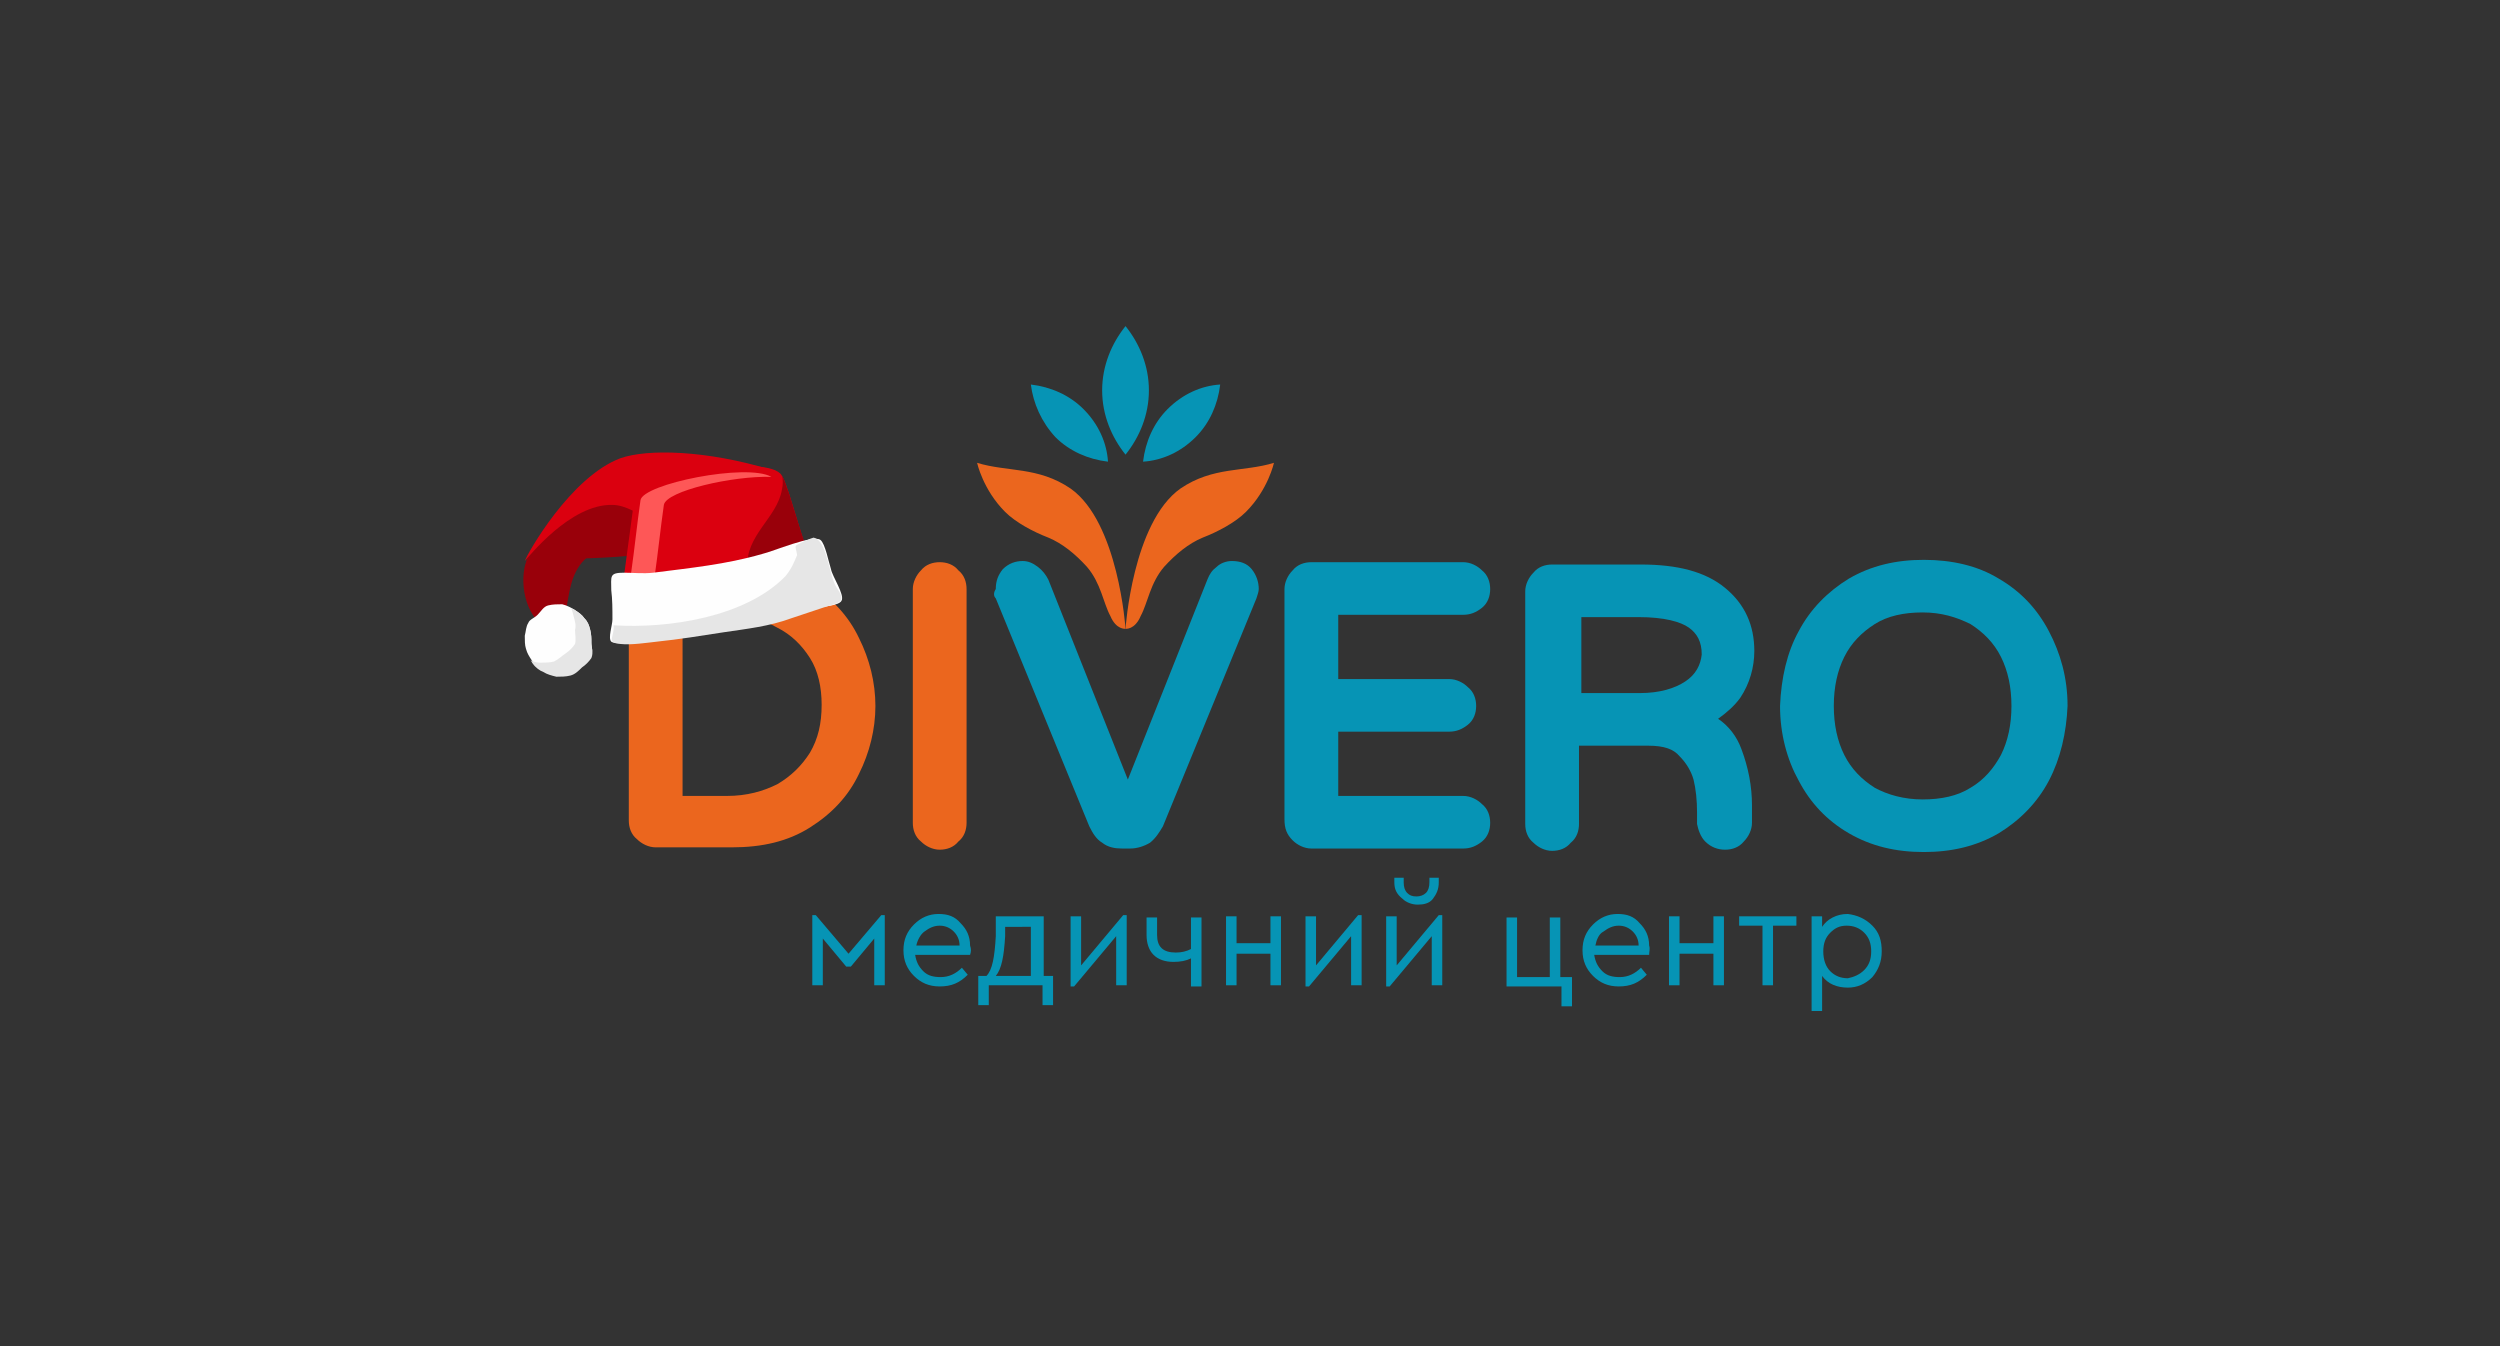 <svg xmlns="http://www.w3.org/2000/svg" xmlns:xlink="http://www.w3.org/1999/xlink" id="Layer_1" x="0px" y="0px" viewBox="0 0 213.9 115.2" style="enable-background:new 0 0 213.9 115.2;" xml:space="preserve"><rect x="0" y="0" width="213.9" height="115.2" fill="#333333" stroke="none"/><style type="text/css">	.st0{fill:#0694B5;}	.st1{fill-rule:evenodd;clip-rule:evenodd;fill:#0694B5;}	.st2{fill-rule:evenodd;clip-rule:evenodd;fill:#EB661E;}	.st3{fill:#EB661E;}	.st4{fill:#99000A;}	.st5{fill:#FEFEFE;}	.st6{fill:#E6E6E6;}	.st7{fill:#DB000F;}	.st8{fill:#FE5757;}</style><g>	<g>		<path class="st0" d="M85.2,51.2l8,19.5l0,0c0.3,0.6,0.6,1.1,1.1,1.4c0.5,0.4,1.1,0.5,1.7,0.5h0.7c0.6,0,1.2-0.2,1.7-0.5   c0.5-0.4,0.8-0.9,1.1-1.4l0,0l8-19.5l0,0c0.1-0.3,0.2-0.6,0.2-0.8c0-0.6-0.2-1.2-0.6-1.7c-0.4-0.5-1-0.7-1.7-0.7   c-0.5,0-1,0.2-1.3,0.5c-0.4,0.3-0.6,0.6-0.8,1.1l0,0l-6.8,17.1l-6.8-17.1l0,0c-0.2-0.4-0.5-0.8-0.9-1.1c-0.4-0.3-0.8-0.5-1.3-0.5   c-0.6,0-1.2,0.2-1.7,0.7c-0.4,0.5-0.6,1-0.6,1.7C85,50.7,85,51,85.2,51.2L85.2,51.2z"></path>		<path class="st1" d="M144.2,58.3L144.2,58.3L144.2,58.3c-0.9,0.6-2.2,1-3.9,1h-5v-6.5h4.9c2.2,0,3.6,0.4,4.3,0.9l0,0l0,0   c0.7,0.5,1.1,1.2,1.1,2.3C145.5,56.9,145.1,57.7,144.2,58.3 M145.9,72L145.9,72L145.9,72c0.5,0.5,1.1,0.7,1.7,0.7   c0.6,0,1.2-0.2,1.6-0.7c0.4-0.4,0.7-1,0.7-1.6v-1.5c0-1.6-0.3-3.2-0.9-4.8c-0.4-1.1-1.1-2-2-2.6c0.7-0.5,1.4-1.1,1.9-1.8   c0.8-1.2,1.2-2.6,1.2-4c0-2.2-0.8-4-2.5-5.4c-1.7-1.4-4.1-2-7.2-2h-7.6c-0.6,0-1.2,0.2-1.6,0.7c-0.4,0.4-0.7,1-0.7,1.6v19.9   c0,0.6,0.2,1.2,0.7,1.6c0.4,0.4,1,0.7,1.6,0.7c0.6,0,1.2-0.2,1.6-0.7c0.5-0.4,0.7-1,0.7-1.6v-6.7h5.9c1.4,0,2.2,0.3,2.7,0.9l0,0   l0,0c0.6,0.6,1,1.3,1.2,2l0,0l0,0c0.2,0.8,0.3,1.8,0.3,2.8v1C145.3,71,145.5,71.6,145.9,72"></path>		<path class="st1" d="M168.6,67.4c-1.1,0.7-2.5,1-4.1,1c-1.6,0-3-0.4-4.1-1c-1.1-0.7-2-1.6-2.6-2.8c-0.6-1.2-0.9-2.6-0.9-4.2   c0-1.6,0.3-3,0.9-4.2c0.6-1.2,1.5-2.1,2.6-2.8c1.1-0.7,2.5-1,4.1-1c1.6,0,2.9,0.4,4.1,1c1.1,0.7,2,1.6,2.6,2.8   c0.6,1.2,0.9,2.6,0.9,4.2c0,1.6-0.3,3-0.9,4.2C170.6,65.7,169.8,66.7,168.6,67.4 M152.3,60.4L152.3,60.4L152.3,60.4   c0,2.4,0.6,4.6,1.6,6.4c1,1.9,2.4,3.4,4.3,4.5c1.9,1.1,4,1.6,6.4,1.6c2.4,0,4.5-0.5,6.4-1.6c1.8-1.1,3.3-2.6,4.3-4.5   c1-1.9,1.5-4.1,1.6-6.4l0,0l0,0c0-2.4-0.6-4.5-1.6-6.4c-1-1.9-2.4-3.4-4.3-4.5c-1.8-1.1-4-1.6-6.4-1.6c-2.4,0-4.5,0.5-6.4,1.6   c-1.8,1.1-3.3,2.6-4.3,4.5C152.9,55.8,152.4,58,152.3,60.4"></path>		<path class="st0" d="M110.6,71.9c0.4,0.4,1,0.7,1.6,0.7h13c0.6,0,1.1-0.2,1.6-0.6c0.5-0.4,0.7-1,0.7-1.6c0-0.6-0.2-1.2-0.7-1.6   c-0.4-0.4-1-0.7-1.6-0.7h-10.7v-5.5h9.5c0.6,0,1.1-0.2,1.6-0.6c0.5-0.4,0.7-1,0.7-1.6c0-0.6-0.2-1.2-0.7-1.6   c-0.4-0.4-1-0.7-1.6-0.7h-9.5v-5.5h10.7c0.6,0,1.1-0.2,1.6-0.6c0.5-0.4,0.7-1,0.7-1.6c0-0.6-0.2-1.2-0.7-1.6   c-0.4-0.4-1-0.7-1.6-0.7h-13c-0.6,0-1.2,0.2-1.6,0.7c-0.4,0.4-0.7,1-0.7,1.6v19.7C109.9,70.9,110.1,71.4,110.6,71.9"></path>		<path class="st2" d="M69.3,56.3L69.3,56.3L69.3,56.3c0.7,1.1,1,2.5,1,4c0,1.6-0.3,2.9-1,4.1c-0.7,1.1-1.6,2-2.8,2.7   c-1.2,0.6-2.6,1-4.3,1h-3.8V52.7h3.8c1.7,0,3.1,0.3,4.3,1l0,0l0,0C67.7,54.3,68.6,55.2,69.3,56.3 M69.3,70.8L69.3,70.8   c1.9-1.2,3.3-2.7,4.2-4.6c0.9-1.8,1.4-3.8,1.4-5.8c0-2-0.5-4-1.4-5.8c-0.9-1.9-2.3-3.4-4.2-4.6c-1.9-1.2-4.1-1.8-6.7-1.8h-6.5   c-0.6,0-1.2,0.2-1.6,0.7c-0.4,0.4-0.7,1-0.7,1.6v19.7c0,0.6,0.2,1.2,0.7,1.6c0.4,0.4,1,0.7,1.6,0.7h6.5   C65.2,72.5,67.4,72,69.3,70.8"></path>		<path class="st3" d="M78.8,72c0.4,0.4,1,0.7,1.6,0.7c0.6,0,1.2-0.2,1.6-0.7c0.5-0.4,0.7-1,0.7-1.6v-20c0-0.6-0.2-1.2-0.7-1.6   c-0.4-0.5-1-0.7-1.6-0.7c-0.6,0-1.2,0.2-1.6,0.7c-0.4,0.4-0.7,1-0.7,1.6v20C78.1,71,78.3,71.6,78.8,72"></path>	</g>	<g>		<g>			<g>				<path class="st0" d="M90.3,37.4c1.2,1.2,2.8,1.9,4.5,2.1c-0.1-1.6-0.8-3.2-2.1-4.5c-1.2-1.2-2.8-1.9-4.5-2.1     C88.4,34.5,89.1,36.1,90.3,37.4z"></path>				<path class="st0" d="M97.8,39.5c1.6-0.1,3.2-0.8,4.5-2.1c1.2-1.2,1.9-2.8,2.1-4.5c-1.6,0.1-3.2,0.8-4.5,2.1     C98.7,36.2,98,37.8,97.8,39.5z"></path>			</g>			<g>				<path class="st0" d="M94.3,33.4c0,2.1,0.8,4,2,5.5c1.2-1.5,2-3.4,2-5.5s-0.8-4-2-5.5C95.1,29.4,94.3,31.3,94.3,33.4z"></path>			</g>		</g>		<path class="st3" d="M96.3,53.8c0,0-0.6-9.1-4.7-12c-2.8-1.9-5.4-1.4-8-2.2c0,0,0.5,2.3,2.4,4.2c0.9,0.9,2.4,1.7,3.7,2.2   c1.2,0.5,2.3,1.4,3.3,2.5c1.2,1.4,1.4,3.1,2,4.2C95.5,53.9,96.3,53.8,96.3,53.8z"></path>		<path class="st3" d="M96.3,53.8c0,0,0.6-9.1,4.7-12c2.8-1.9,5.4-1.4,8-2.2c0,0-0.5,2.3-2.4,4.2c-0.9,0.9-2.4,1.7-3.7,2.2   c-1.2,0.5-2.3,1.4-3.3,2.5c-1.2,1.4-1.4,3.1-2,4.2C97.1,53.9,96.3,53.8,96.3,53.8z"></path>	</g></g><g>	<g>		<path class="st0" d="M69.5,84.3v-6h0.3l2.8,3.3l2.8-3.3h0.3v6h-0.9v-4l-2,2.4h-0.4l-2-2.4v4H69.5z"></path>		<path class="st0" d="M83,81.7h-4.7c0.1,0.6,0.3,1,0.7,1.4c0.4,0.4,0.9,0.5,1.5,0.5c0.7,0,1.3-0.3,1.8-0.8l0.5,0.6   c-0.7,0.7-1.4,1-2.4,1c-0.9,0-1.6-0.3-2.2-0.9c-0.6-0.6-0.9-1.3-0.9-2.2c0-0.9,0.3-1.6,0.9-2.2c0.6-0.6,1.3-0.9,2.1-0.9   c0.8,0,1.4,0.2,1.9,0.8c0.5,0.5,0.8,1.1,0.8,1.9C83.1,81.2,83.1,81.4,83,81.7z M78.4,80.9h3.7c0-0.5-0.2-0.9-0.5-1.2   s-0.7-0.5-1.2-0.5c-0.5,0-0.9,0.2-1.3,0.5C78.8,79.9,78.5,80.4,78.4,80.9z"></path>		<path class="st0" d="M89.1,83.5h1v2.5h-0.9v-1.7h-4.6v1.7h-0.9v-2.5h0.7c0.5-0.5,0.7-1.6,0.8-3.4l0-1.7h4.1V83.5z M85.2,83.5h3   v-4.2H86l0,0.8C85.9,81.8,85.7,82.9,85.2,83.5z"></path>		<path class="st0" d="M96.1,78.3h0.3v6h-0.9v-4.2l-3.6,4.3h-0.3v-6h0.9v4.2L96.1,78.3z"></path>		<path class="st0" d="M101.9,78.5h0.9v5.9h-0.9V82c-0.4,0.2-0.9,0.3-1.5,0.3c-0.7,0-1.3-0.2-1.7-0.6c-0.4-0.4-0.6-1-0.6-1.7v-1.5   H99v1.5c0,1,0.5,1.5,1.6,1.5c0.5,0,0.9-0.1,1.3-0.3V78.5z"></path>		<path class="st0" d="M104.9,84.3v-5.9h0.9v2.3h2.9v-2.3h0.9v5.9h-0.9v-2.7h-2.9v2.7H104.9z"></path>		<path class="st0" d="M116.2,78.3h0.3v6h-0.9v-4.2l-3.6,4.3h-0.3v-6h0.9v4.2L116.2,78.3z"></path>		<path class="st0" d="M123.1,78.3h0.3v6h-0.9v-4.2l-3.6,4.3h-0.3v-6h0.9v4.2L123.1,78.3z M119.3,75.5v-0.4h0.8v0.4   c0,0.4,0.1,0.7,0.3,0.9s0.4,0.3,0.8,0.3c0.3,0,0.6-0.1,0.8-0.3s0.3-0.5,0.3-0.9v-0.4h0.8v0.4c0,0.6-0.2,1-0.5,1.4   c-0.3,0.4-0.8,0.5-1.3,0.5c-0.5,0-1-0.2-1.3-0.5C119.5,76.5,119.3,76.1,119.3,75.5z"></path>		<path class="st0" d="M133.6,86.1v-1.7h-4.7v-5.9h0.9v5.1h2.8v-5.1h0.9v5.1h1v2.5H133.6z"></path>		<path class="st0" d="M141.1,81.7h-4.7c0.1,0.6,0.3,1,0.7,1.4s0.9,0.5,1.5,0.5c0.7,0,1.3-0.3,1.8-0.8l0.5,0.6c-0.7,0.7-1.4,1-2.4,1   c-0.9,0-1.6-0.3-2.2-0.9c-0.6-0.6-0.9-1.3-0.9-2.2c0-0.9,0.3-1.6,0.9-2.2c0.6-0.6,1.3-0.9,2.1-0.9c0.8,0,1.4,0.2,1.9,0.8   c0.5,0.5,0.8,1.1,0.8,1.9C141.2,81.2,141.1,81.4,141.1,81.7z M136.5,80.9h3.7c0-0.5-0.2-0.9-0.5-1.2s-0.7-0.5-1.2-0.5   c-0.5,0-0.9,0.2-1.3,0.5C136.8,79.9,136.6,80.4,136.5,80.9z"></path>		<path class="st0" d="M142.8,84.3v-5.9h0.9v2.3h2.9v-2.3h0.9v5.9h-0.9v-2.7h-2.9v2.7H142.8z"></path>		<path class="st0" d="M150.8,84.3v-5.1h-2v-0.8h4.9v0.8h-2v5.1H150.8z"></path>		<path class="st0" d="M160.2,79.2c0.6,0.6,0.8,1.3,0.8,2.2c0,0.9-0.3,1.6-0.8,2.2c-0.6,0.6-1.3,0.9-2.1,0.9c-0.9,0-1.7-0.3-2.2-1v3   H155v-8.1h0.9v0.9c0.2-0.3,0.5-0.6,0.9-0.8s0.8-0.3,1.3-0.3C158.9,78.3,159.6,78.6,160.2,79.2z M159.5,83c0.4-0.4,0.6-0.9,0.6-1.6   s-0.2-1.2-0.6-1.6s-0.9-0.6-1.5-0.6c-0.6,0-1,0.2-1.4,0.6s-0.6,0.9-0.6,1.6c0,0.7,0.2,1.3,0.6,1.7c0.4,0.4,0.9,0.6,1.5,0.6   C158.6,83.6,159.1,83.4,159.5,83z"></path>	</g></g><g>	<path class="st4" d="M45.2,47.6c-0.8,1.6-0.5,4.6,1.2,5.9c0.8,0.5,0.6,1,1.3,0.3c1.6-1.4-0.2-6.3,5.1-7.2L45.2,47.6z"></path>	<g>		<path class="st5" d="M50.6,55c0-0.4,0-0.7-0.1-1.1c-0.1-0.4-0.2-0.7-0.5-1c-0.2-0.3-0.5-0.5-0.8-0.7c-0.3-0.2-0.7-0.4-1.1-0.5   c-0.4,0-0.8,0-1.2,0.1c-0.4,0.1-0.6,0.5-0.9,0.8s-0.7,0.4-0.8,0.7c-0.2,0.3-0.2,0.7-0.3,1.1c0,0.4,0,0.8,0.1,1.1   c0.1,0.4,0.3,0.7,0.5,1c0.2,0.3,0.6,0.6,0.9,0.7c0.3,0.2,0.7,0.3,1.1,0.4c0.4,0,0.8,0,1.2-0.1c0.4-0.1,0.7-0.4,1-0.7   c0.3-0.2,0.6-0.5,0.8-0.8C50.8,55.8,50.6,55.4,50.6,55z"></path>		<path class="st6" d="M50.6,55c0-0.4,0-0.7-0.1-1.1c-0.1-0.4-0.2-0.7-0.5-1c-0.2-0.3-0.5-0.5-0.8-0.7c-0.1-0.1-0.3-0.1-0.4-0.2   c0.2,0.2,0.2,0.5,0.3,0.8c0.1,0.4,0.2,0.7,0.1,1.1c0,0.4,0.1,0.8,0,1.2c-0.2,0.3-0.5,0.6-0.8,0.8c-0.3,0.2-0.6,0.5-1,0.7   c-0.4,0.1-0.8,0.1-1.2,0.1c-0.3,0-0.6-0.1-0.8-0.2c0.1,0.1,0.1,0.2,0.2,0.3c0.2,0.3,0.6,0.6,0.9,0.7c0.3,0.2,0.7,0.3,1.1,0.4   c0.4,0,0.8,0,1.2-0.1c0.4-0.1,0.7-0.4,1-0.7c0.3-0.2,0.6-0.5,0.8-0.8C50.8,55.8,50.6,55.4,50.6,55z"></path>	</g>	<g>		<path class="st4" d="M47.9,44.5c-1.2,1-2.8,3.3-2.8,3.3s9.6,0.3,14.3-1.2l0.4-6.3C56.4,41,49,43.5,47.9,44.5z"></path>		<path class="st7" d="M52.4,43.2c2.2,0,4.9,3.1,7,3.1l6.6-6.1c-5.6-1.7-10.6-1.8-12.9-1c-4.3,1.6-8,8.2-8.2,8.8   C45.2,47.7,48.8,43.1,52.4,43.2z"></path>	</g>	<path class="st7" d="M67.5,42.2c-0.2-0.5-0.3-1-0.6-1.5c-1.1-2-12.4,0.1-12.6,1.8c-0.3,2.2-0.6,4.5-0.9,6.7l1.9,2.5  c4.9-0.3,9.7-1.3,14.3-3C68.8,46.6,68.2,44.4,67.5,42.2z"></path>	<path class="st8" d="M56,49.4c0.3-2.1,0.5-4.1,0.8-6.2c0.2-1.2,5.9-2.5,9.2-2.4c-2.1-1.2-11,0.6-11.2,2c-0.3,2.1-0.5,4.1-0.8,6.2  l1.7,2.3c0.5,0,1-0.1,1.6-0.1L56,49.4z"></path>	<path class="st4" d="M67.5,42.2c-0.2-0.5-0.3-1-0.6-1.5c0,0,0,0,0-0.1c0.1,0.4,0.1,0.9,0,1.3c-0.2,1.2-1,2.2-1.7,3.2  c-0.7,1-1.4,2.2-1.2,3.4c0.1,0.6,0.3,1.2,0.7,1.7c1.7-0.4,3.4-0.9,5-1.5C68.8,46.6,68.2,44.4,67.5,42.2z"></path>	<path class="st5" d="M72,51.4c-0.2,0.4-1.5,0.5-2,0.6c-0.9,0.3-1.7,0.5-2.6,0.8c-1.7,0.6-3.4,0.8-5.1,1c-1.7,0.2-3.5,0.5-5.2,0.7  c-0.8,0.1-1.6,0.2-2.5,0.3c-0.5,0-1.9,0.4-2.3,0.1c-0.3-0.3,0.1-1.4,0.1-1.9c0-0.9,0-1.7-0.1-2.5c0-1.2-0.2-1.5,1.1-1.5  c0.8,0,1.6,0.1,2.5,0c3.1-0.4,6.2-0.7,9.3-1.6c0.9-0.2,4.4-1.7,5-1.2c0.4,0.3,0.7,1.9,0.9,2.5C71.2,49.3,72.3,50.9,72,51.4z"></path>	<path class="st6" d="M71.6,50.3c-0.7-1-0.8-4.1-2-4.3c-0.1,0-1.5,0.6-1.5,0.7c-0.1,0.1,0.1,0.6,0.1,0.8c-0.3,0.7-0.5,1.2-1,1.8  c-3.4,3.5-10,4.5-14.7,4.2c0.1,1-0.7,1.5,0.6,1.6c0.9,0.1,2.2-0.1,3.1-0.2c1.9-0.2,3.8-0.5,5.7-0.8c2-0.3,3.9-0.5,5.8-1.2  c0.9-0.3,1.8-0.6,2.7-0.9C71.5,51.6,72.6,51.7,71.6,50.3z"></path></g></svg>
